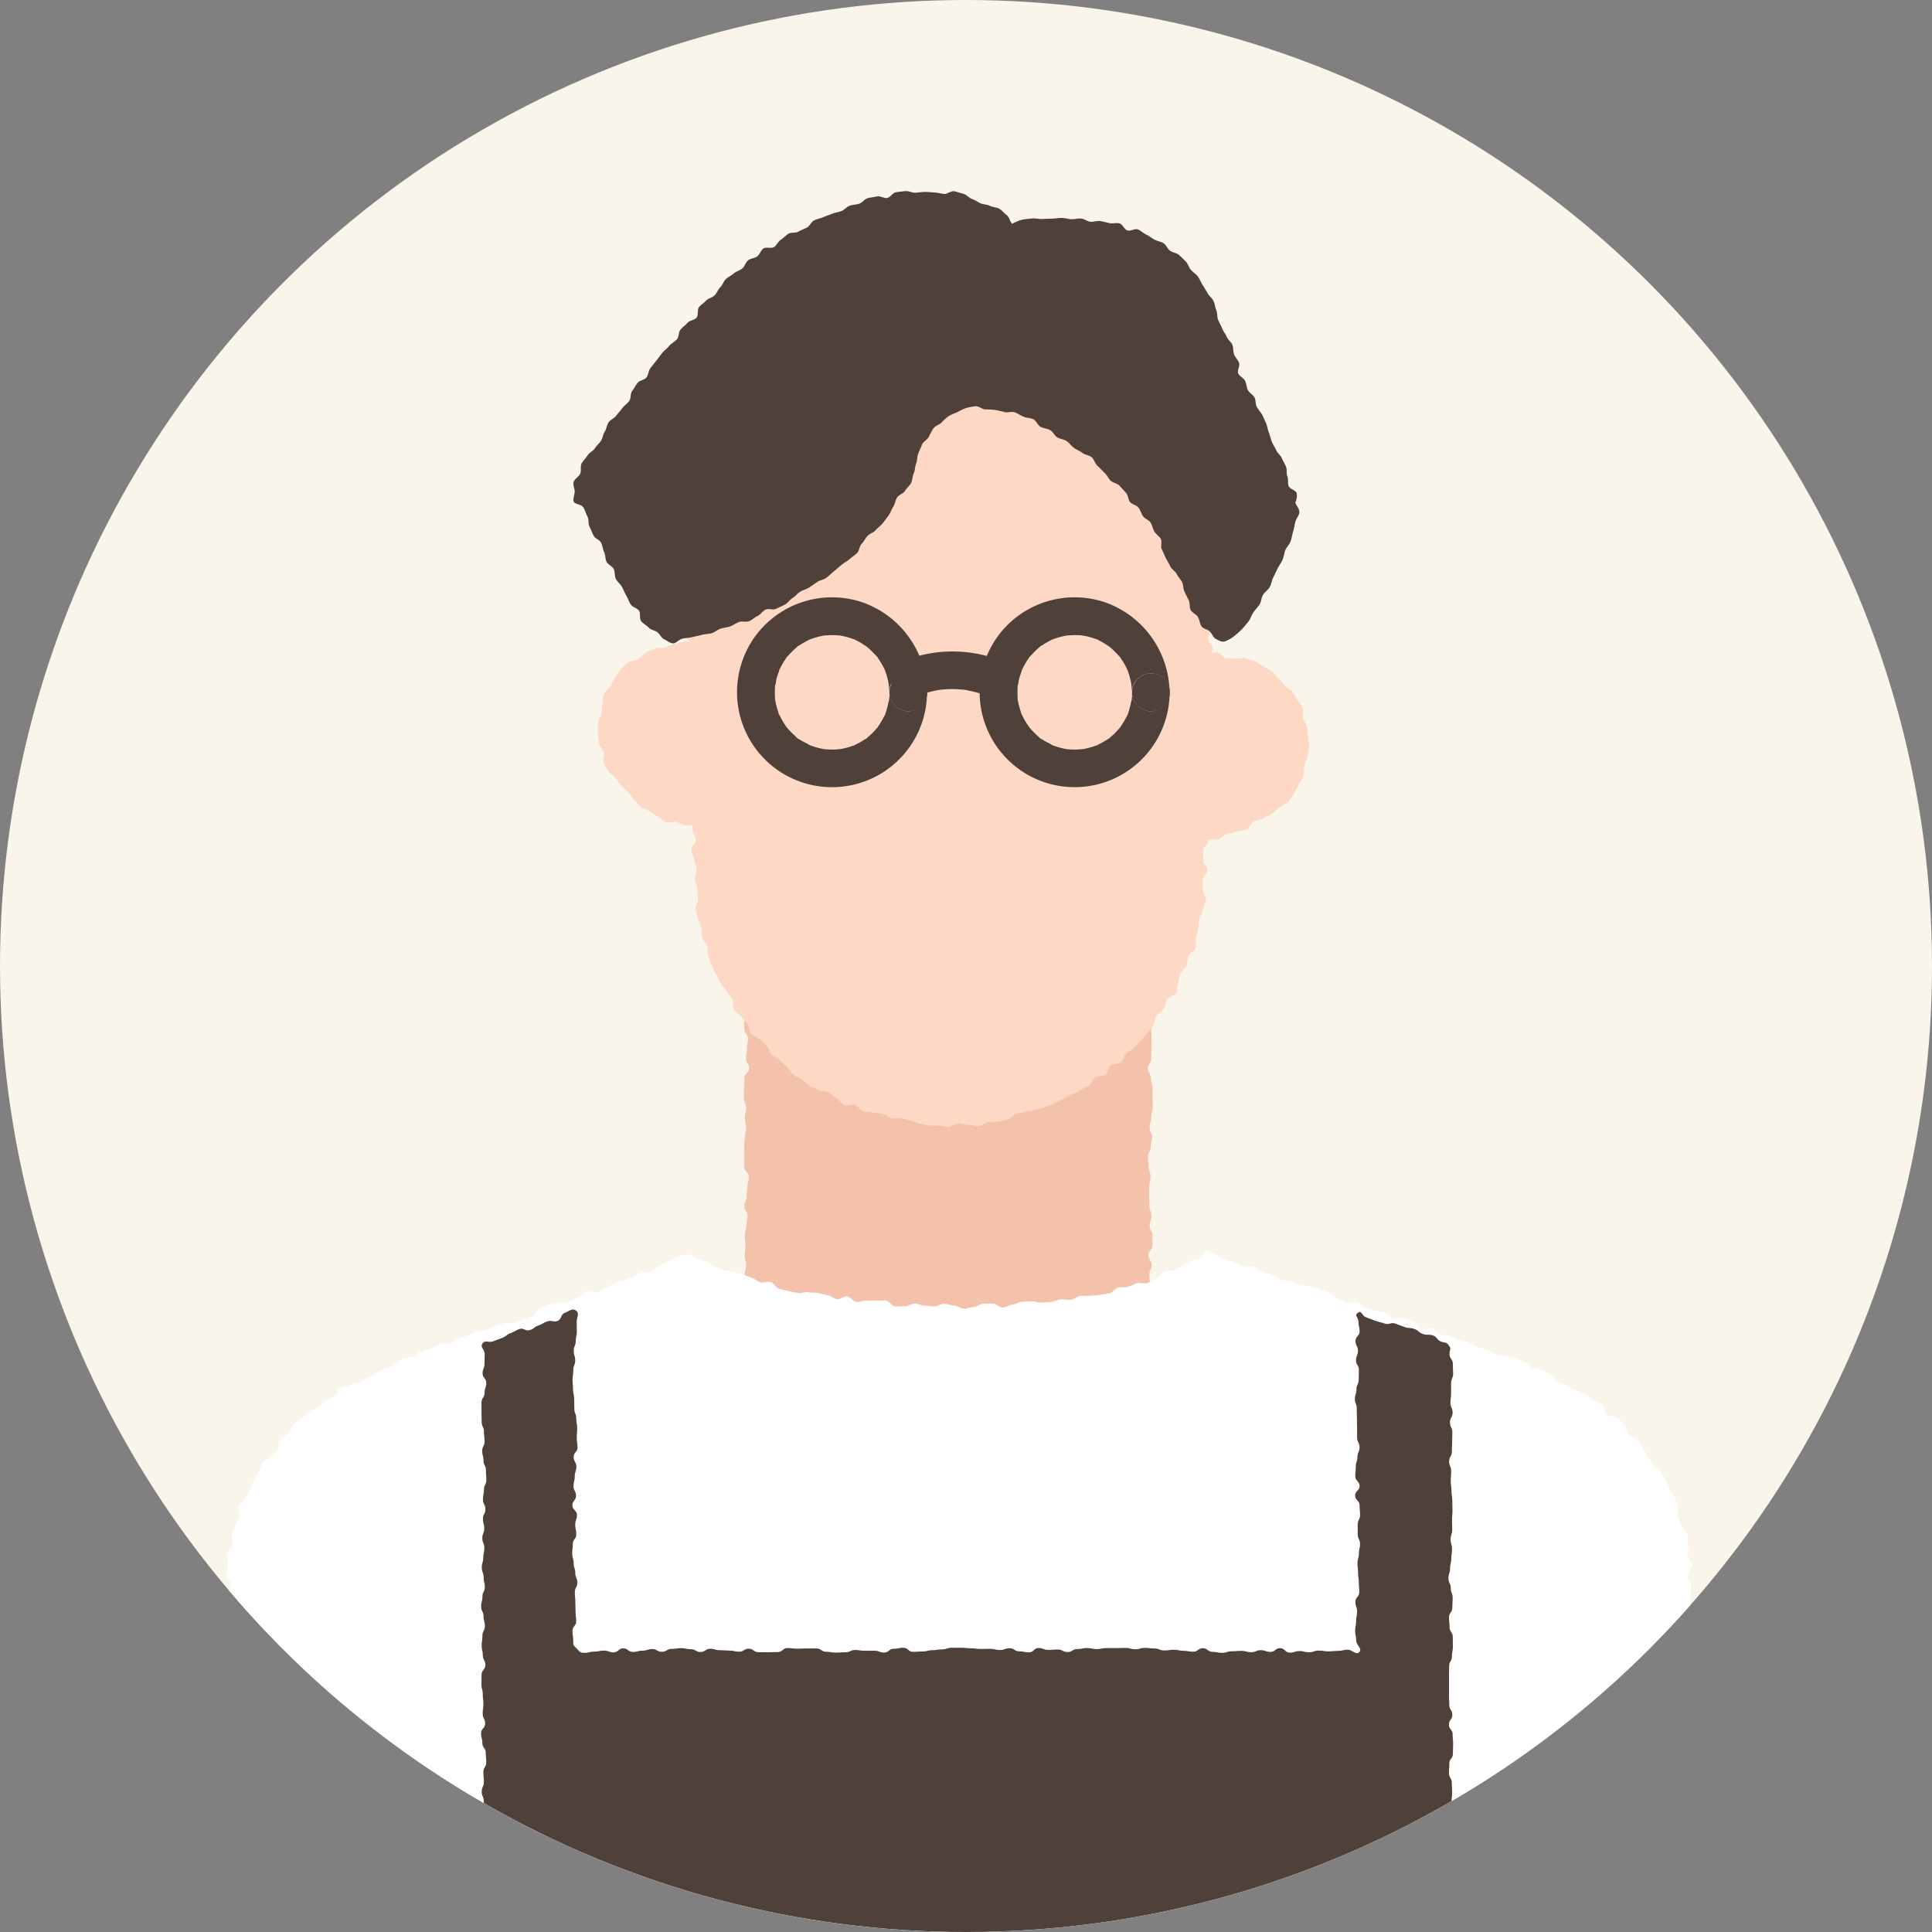 <svg xmlns="http://www.w3.org/2000/svg" xmlns:xlink="http://www.w3.org/1999/xlink" width="120" height="120" viewBox="0 0 120 120">
  <rect x="0" y="0" width="120" height="120" fill="#808080" stroke="none"/>
  <defs>
    <clipPath id="clip-path">
      <circle id="楕円形_20" data-name="楕円形 20" cx="60" cy="60" r="60" transform="translate(0 0)" fill="none"/>
    </clipPath>
  </defs>
  <g id="_04" data-name="04" transform="translate(0 0)">
    <g id="グループ_3226" data-name="グループ 3226" transform="translate(0 0)" clip-path="url(#clip-path)">
      <path id="パス_117" data-name="パス 117" d="M60,0a60,60,0,1,0,60,60A60,60,0,0,0,60,0" transform="translate(0 0)" fill="#f9f5eb"/>
      <path id="パス_118" data-name="パス 118" d="M221.861,274.112c0-.306-.019-.306-.019-.611s0-.305,0-.611-.108-.305-.108-.611-.18-.306-.18-.611.209-.306.209-.611.008-.306.008-.611.012-.306.012-.611-.028-.306-.028-.611.094-.316-.123-.532-.229-.239-.536-.239-.307.133-.614.133-.307.083-.613.083-.307.08-.613.08-.307-.158-.613-.158-.306.024-.612.024-.306.061-.611.061-.307-.225-.613-.225-.306.284-.613.284-.306-.174-.612-.174-.306-.05-.613-.05-.306,0-.612,0-.306.151-.612.151-.306-.015-.612-.015-.306-.173-.612-.173-.306-.022-.611-.022-.306.087-.611.087-.306.131-.612.131-.306.022-.612.022-.306-.135-.611-.135-.305-.024-.611-.024-.306.187-.612.187-.306.019-.612.019-.306-.122-.612-.122-.306-.034-.612-.034-.306-.122-.612-.122-.306.115-.612.115-.306.054-.611.054-.306-.136-.612-.136-.306.184-.612.184-.306-.107-.612-.107-.306.128-.611.128-.306-.05-.611-.05-.306-.055-.612-.055-.306-.119-.612-.119-.306.09-.611.09-.306-.1-.611-.1-.306.167-.611.167-.306.1-.611.1-.306-.052-.612-.052-.414-.305-.63-.089-.111.324-.111.631.23.307.23.613-.069.306-.069.613-.068.306-.068.612.2.306.2.612-.29.306-.29.611-.02.305-.02.611-.013.306-.013.612.141.306.141.612-.085.306-.085.611.081.306.081.612-.076.306-.076.611-.052.306-.052.612.016.306.016.611-.013.306-.013.612.288.305.288.611-.084.305-.084.611-.044.306-.044.611-.142.306-.142.611.2.305.2.61-.077.305-.077.61-.094.306-.094.611.04.306.04.612-.05.305-.05.611.1.306.1.611-.1.306-.1.612.177.305.177.611-.208.306-.208.611.207.306.207.611.019.306.019.611-.119.306-.119.611.06.289.136.585c.181.1.254.23.435.322s.317.283.5.372.435.036.619.122.384.139.57.221.384.138.571.215.285.385.474.459.423.042.613.112.44-.021.632.046.343.257.536.32.375.171.569.229.452-.1.647-.045.363.214.56.263.355.275.553.32.421-.011.62.029.383.178.583.213.426-.071.627-.041.419-.067.621-.042.374.324.576.344.414-.027.617-.012.418-.169.621-.159.4.224.6.228.41.009.613.008.405-.147.609-.154.4-.076.606-.088.407.014.61,0,.4-.09.6-.113.437.215.639.187.4-.1.6-.135.4-.082.6-.12.37-.221.57-.264.429.048.627,0,.358-.239.556-.293.417-.02.613-.079.362-.2.556-.267.409-.057.6-.125.391-.115.583-.188.4-.1.589-.177.367-.182.554-.263.362-.19.548-.275.393-.123.577-.213.265-.38.447-.473.423-.065.6-.162.284-.212.462-.312c.075-.3-.056-.294-.056-.595s.227-.307.227-.614-.206-.306-.206-.613.119-.306.119-.612-.032-.306-.032-.612-.033-.306-.033-.611.148-.305.148-.611-.206-.306-.206-.612.249-.306.249-.612.007-.306.007-.611-.18-.306-.18-.612.113-.306.113-.611-.124-.306-.124-.612-.024-.305-.024-.611.012-.306.012-.612.08-.305.08-.611-.118-.305-.118-.611-.044-.306-.044-.611.172-.306.172-.611.088-.305.088-.61-.157-.305-.157-.61.107-.306.107-.611.078-.306.078-.611" transform="translate(-150.257 -205.314)" fill="#f4c1ab"/>
      <path id="パス_119" data-name="パス 119" d="M150.406,359.949c0-.305.045-.305.045-.61s.088-.305.088-.61.091-.3.091-.61-.236-.3-.236-.61.172-.3.172-.61.083-.3.083-.61-.254-.305-.254-.61-.015-.305-.015-.61.11-.3.11-.61.122-.3.122-.61-.058-.3-.058-.609-.08-.3-.08-.61.027-.3.027-.61.068-.3.068-.609.025-.3.025-.609a.974.974,0,0,1-.194-.606c0-.171.239-.383.223-.616-.012-.185-.207-.372-.234-.591-.023-.19.05-.406.013-.619-.033-.191.016-.413-.031-.62-.043-.191-.3-.337-.358-.54s-.166-.362-.232-.562.051-.441-.023-.637-.087-.4-.17-.593-.277-.318-.369-.5-.087-.411-.188-.593-.216-.345-.324-.522-.335-.264-.451-.436-.254-.31-.377-.476-.139-.4-.269-.562-.208-.356-.345-.511-.431-.152-.574-.3-.107-.462-.256-.606-.26-.322-.414-.46-.5-.035-.663-.167-.125-.492-.289-.618-.372-.185-.54-.306-.32-.254-.492-.369-.4-.123-.58-.233-.371-.166-.55-.27-.366-.17-.548-.269-.265-.364-.449-.458-.365-.181-.551-.27-.426-.044-.615-.128-.318-.285-.508-.365-.38-.145-.572-.221-.4-.1-.59-.171-.413-.044-.609-.111-.358-.212-.552-.279-.4-.1-.592-.164-.363-.2-.557-.266-.4-.092-.594-.159-.381-.151-.574-.218-.409-.07-.6-.137-.321-.324-.514-.392-.483.142-.676.074-.286-.424-.479-.491-.392-.119-.584-.186-.468.1-.661.031-.324-.312-.516-.38-.415-.051-.607-.119-.394-.115-.586-.183-.329-.3-.52-.369-.475.112-.666.045-.372-.18-.563-.248-.324-.316-.515-.383l-.578-.2c-.195-.069-.4-.109-.588-.177s-.432-.013-.622-.08-.381-.16-.569-.227-.427-.03-.615-.1-.363-.211-.551-.277-.393-.132-.579-.2-.353-.247-.539-.313c-.2-.072-.459.042-.642-.024-.2-.073-.382-.181-.563-.245-.209-.075-.412-.116-.587-.178-.222-.079-.382-.241-.543-.3a2.479,2.479,0,0,1-.638-.345c-.156.119-.192.415-.366.528s-.421.077-.6.179-.349.187-.534.279-.345.2-.534.283-.409.048-.6.124-.3.328-.5.4-.35.223-.545.287-.437-.051-.634.007-.368.175-.566.228-.416-.005-.615.044-.341.312-.54.356-.4.056-.6.1-.407.02-.608.057-.413-.024-.614.009-.375.207-.577.238-.415-.055-.617-.028-.39.132-.592.157-.4.024-.606.045-.414-.095-.617-.076-.4.009-.605.025-.392.167-.595.181-.4.166-.6.177-.416-.252-.619-.243-.4,0-.605.008-.4.2-.6.207-.4.1-.607.1-.4-.2-.607-.2-.4-.1-.6-.107-.407.17-.61.165-.4-.04-.606-.048-.4-.11-.6-.12-.414.17-.616.158-.409.028-.611.013-.378-.348-.579-.365-.406.02-.608,0-.409.03-.609.008-.419.1-.619.072-.367-.315-.567-.342-.437.2-.636.175-.377-.214-.576-.246-.393-.1-.591-.135-.408-.015-.606-.052-.431.092-.629.052-.4-.076-.6-.119-.394-.1-.59-.148-.326-.369-.522-.418-.437.074-.631.022-.355-.23-.549-.286-.374-.156-.566-.215-.4-.085-.586-.148-.411-.047-.6-.114-.381-.137-.569-.208-.335-.251-.521-.327-.388-.117-.571-.2-.367-.166-.549-.251a2.526,2.526,0,0,0-.659.16c-.158.061-.327.185-.545.268-.171.066-.343.18-.548.258-.177.067-.3.313-.5.389-.179.068-.425-.008-.622.066-.181.069-.345.207-.54.281l-.567.213c-.184.069-.39.094-.584.167s-.334.245-.527.318-.363.171-.556.242-.475-.126-.667-.055-.314.306-.506.377-.357.194-.548.265-.434-.016-.625.055-.4.072-.593.142-.384.122-.575.192-.27.433-.461.5-.38.132-.571.2-.376.144-.567.213-.443-.041-.633.028-.385.119-.576.188-.368.168-.558.236-.415.038-.606.106-.369.168-.56.235-.379.138-.57.205-.336.261-.526.328-.443-.045-.633.021-.352.215-.541.28-.388.115-.578.18-.355.228-.545.3-.422.047-.61.121-.313.318-.5.4-.383.143-.567.226-.374.164-.555.251-.338.234-.517.326-.373.164-.55.26-.422.084-.6.185-.424.1-.594.2-.236.393-.4.5-.387.161-.549.278-.306.276-.465.4-.4.161-.552.289-.308.277-.457.41-.342.242-.486.381-.207.377-.346.522-.334.254-.466.4-.082.466-.208.622-.279.3-.4.456-.413.21-.525.376-.126.409-.23.58-.2.356-.3.531-.147.384-.235.563-.2.356-.283.539-.353.3-.424.489.109.477.047.666-.216.363-.268.553-.147.39-.19.582c-.047.207.065.435.032.626-.037.212-.3.379-.324.569-.027.219.051.435.038.62-.016.234-.079.439-.08.611,0,.389.236.3.245.6s-.1.311-.1.617-.04.306-.04.612-.1.306-.1.611.121.306.121.611-.191.305-.191.611.051.305.051.61-.048.3-.048.61.088.306.088.611.144.306.144.611-.024.305-.024.61-.115.306-.115.611-.055.305-.055.61.1.305.1.611-.088.3-.088.61.184.305.184.611.02.305.02.61-.073.3-.073.609-.129.305-.129.61-.046.305-.046.61.264.3.264.609-.219.3-.219.609.095.305.095.61.174.305.174.61-.072.3-.072.61-.222.305-.222.61.273.305.273.61-.135.305-.135.61-.157.305-.157.61.148.305.148.61-.026.305-.026.61.034.3.034.61,0,.3,0,.61.026.3.026.61-.018.3-.018.61-.067.305-.067.61.169.3.169.61-.259.3-.259.609H150.4c0-.306.11-.306.11-.612s-.088-.306-.088-.612.04-.306.04-.611.008-.306.008-.611.128-.305.128-.611-.054-.305-.054-.61.007-.3.007-.609-.036-.306-.036-.611.163-.305.163-.611-.05-.305-.05-.61-.145-.305-.145-.611.1-.305.1-.61.006-.305.006-.61.1-.305.1-.61-.281-.305-.281-.61.185-.3.185-.61.09-.3.09-.609-.1-.305-.1-.61.046-.305.046-.61-.03-.3-.03-.609.092-.3.092-.609-.284-.3-.284-.61" transform="translate(-45.549 -252.393)" fill="#fff"/>
      <path id="パス_120" data-name="パス 120" d="M212.988,98.577c-.037-.2-.16-.377-.209-.573s-.08-.392-.141-.585-.109-.387-.183-.575-.02-.433-.106-.617-.155-.382-.253-.56-.382-.244-.492-.415-.151-.383-.271-.547-.258-.31-.388-.467-.321-.251-.46-.4-.131-.438-.278-.579-.313-.263-.468-.4-.424-.12-.585-.246-.3-.264-.468-.382-.229-.383-.4-.494-.462-.019-.639-.123-.22-.435-.4-.532-.467.022-.651-.068-.374-.147-.561-.23-.309-.3-.5-.381-.381-.138-.573-.209-.345-.247-.539-.312-.452.081-.647.022-.365-.193-.562-.246-.379-.159-.577-.207-.423.036-.623-.007-.371-.215-.571-.252-.416.026-.618-.006-.37-.286-.572-.313-.433.19-.636.168-.4-.071-.6-.088-.4-.029-.607-.042-.4-.173-.6-.181-.411.163-.615.161-.406-.1-.61-.1-.4.135-.6.142-.4-.065-.6-.054-.4.075-.6.091-.421-.18-.621-.159-.4.106-.595.132-.369.261-.567.291-.425-.107-.622-.072-.384.139-.58.179-.4.058-.594.1-.361.212-.555.262-.415,0-.607.06-.385.117-.575.178-.445-.052-.633.014-.341.247-.528.319-.39.116-.574.194-.357.195-.538.279-.269.363-.447.454-.37.151-.545.249-.386.13-.557.234-.385.145-.551.256-.222.38-.384.5-.357.188-.512.313-.46.083-.609.216-.232.348-.374.488-.317.258-.452.406-.174.383-.3.539-.29.284-.406.447-.287.3-.393.465-.261.321-.357.5-.108.4-.193.584-.056.412-.129.6-.212.349-.272.541-.083.393-.131.589-.008.4-.044.6-.284.363-.308.565.155.416.143.619.047.392.047.6c.007.307,0,.306.012.612s-.223.314-.214.62.108.3.118.609,0,.306.007.612-.023.307-.013.613,0,.306.007.611.109.3.119.607.039.305.049.611-.157.311-.147.617.113.3.122.608-.094.309-.084.615.265.3.274.6-.063.308-.053.613-.094.309-.085.614-.064.308-.055.613.24.3.25.6-.146.31-.136.615.005.305.015.611.16.3.169.606-.16.31-.151.615-.011.305,0,.61.032.3.042.61.007.306.016.611-.1.309-.088.614.094.3.1.608.2.3.206.605.008.305.017.611-.217.312-.207.617.048.3.058.609.064.3.073.609,0,.306.013.611.173.3.182.605-.28.314-.27.619.184.3.193.605.13.3.137.608c0,.2-.112.408-.1.61s.135.4.15.6.008.4.031.6-.175.433-.144.632.1.4.141.6.168.379.215.576.018.415.072.61.232.354.294.547.005.426.074.617.144.381.22.569.179.366.262.551.187.361.277.542.276.312.373.489.257.314.361.488-.021.49.09.659.345.258.461.423.258.312.381.472.094.445.223.6.394.2.529.349.314.258.455.4.154.419.3.56.364.206.515.341.284.292.44.421.238.357.4.48.364.2.53.314.309.274.479.385.385.155.559.259.442.041.62.138.307.281.489.371.292.335.477.418.482-.1.67-.019.31.319.5.388.418.028.612.089.408.033.6.087.356.227.554.274.422-.053.621-.015.382.131.583.163.383.178.585.2.4.079.6.1.407,0,.61.006.405.1.609.1v-.071c.2,0,.4-.165.6-.172s.412.123.613.107.419.085.619.062.384-.21.583-.241.413,0,.611-.038.4-.088.594-.135.341-.293.536-.347.4-.073.588-.135.413-.036.6-.1.4-.1.583-.177.378-.149.562-.233.358-.193.539-.283.365-.177.543-.274.377-.16.55-.264.363-.189.532-.3.236-.374.4-.491.468-.048.629-.171.161-.448.318-.577.484-.06.635-.194.186-.4.332-.539.344-.23.485-.376.288-.288.423-.439.279-.3.408-.454.244-.327.368-.488.082-.441.2-.606.343-.254.454-.424.107-.408.211-.582.449-.21.546-.388.032-.443.123-.624.055-.418.138-.6.317-.3.393-.489.052-.412.121-.6.367-.3.429-.5-.016-.43.038-.626.093-.394.139-.592.03-.406.068-.606.2-.377.226-.577.163-.391.186-.593-.209-.428-.194-.631-.018-.4-.01-.605.29-.4.29-.6c.005-.3-.268-.306-.26-.606s-.017-.3-.009-.6.3-.292.31-.592-.234-.305-.227-.6-.057-.3-.05-.6.255-.293.263-.592-.175-.3-.168-.6.16-.3.167-.595.011-.3.019-.6-.119-.3-.111-.6.032-.3.039-.6.084-.3.091-.6-.037-.3-.03-.6.009-.3.016-.6.134-.3.141-.595-.205-.3-.2-.6.178-.294.186-.593.076-.3.083-.6-.2-.3-.193-.6.224-.293.232-.591.009-.3.016-.6-.086-.3-.079-.6.073-.3.08-.6-.274-.306-.267-.6.188-.294.2-.593.125-.3.133-.595-.1-.3-.089-.6-.183-.3-.176-.6.178-.294.185-.593.021-.3.029-.6.089-.3.1-.6-.108-.3-.1-.6-.1-.3-.089-.6.09-.3.1-.6.082-.3.089-.6-.15-.3-.144-.6c0-.206-.012-.4-.024-.6s.237-.433.214-.633-.27-.376-.306-.574" transform="translate(-137.83 -67.866)" fill="#fcd8c5"/>
      <path id="パス_121" data-name="パス 121" d="M164.478,177.92c0-.305,0-.305,0-.611s-.139-.3-.139-.61.163-.306.163-.611-.064-.305-.064-.611.2-.305.2-.61-.3-.305-.3-.611.138-.305.138-.61.011-.305.011-.611-.08-.3-.08-.61.1-.305.1-.61-.1-.305-.1-.61,0-.3,0-.609.086-.305.086-.61a1.2,1.2,0,0,0-.09-.581c-.2,0-.322,0-.53.014s-.415-.02-.62.008-.406.076-.609.118-.381.168-.579.226-.436,0-.628.072-.39.153-.575.245-.3.308-.476.417-.456.076-.617.2a5.431,5.431,0,0,0-.478.418,5.375,5.375,0,0,0-.35.531,5.079,5.079,0,0,0-.314.539c-.1.175-.32.308-.4.5s-.011.438-.07.642-.042.4-.079.614-.194.385-.212.6,0,.411,0,.624a4.368,4.368,0,0,0,.085.6c.028.2.237.348.291.54s-.1.45-.019.635a5.474,5.474,0,0,0,.312.52c.1.173.315.266.432.429s.22.321.351.473.293.257.437.4.217.344.372.472.246.338.41.453.377.158.548.26.324.245.5.333.33.262.515.336.452-.069.642-.011.365.174.559.215a5.943,5.943,0,0,0,.6,0,6.1,6.1,0,0,0,.593.153c.094-.291-.079-.293-.112-.6s.234-.318.234-.624-.156-.306-.156-.611.192-.305.192-.611-.174-.305-.174-.611" transform="translate(-120.73 -129.564)" fill="#fcd8c5"/>
      <path id="パス_122" data-name="パス 122" d="M320.662,176.709c-.033-.2-.192-.367-.242-.554s.048-.438-.023-.619a4.8,4.8,0,0,0-.339-.5,4.577,4.577,0,0,0-.3-.51c-.118-.162-.333-.229-.47-.373a4.531,4.531,0,0,0-.394-.433c-.154-.125-.232-.353-.4-.462a5.934,5.934,0,0,0-.524-.3c-.175-.088-.335-.24-.523-.314s-.386-.121-.58-.18-.422.036-.619-.009-.4.02-.6-.015-.35-.342-.55-.366-.413.137-.614.122-.389-.166-.591-.174-.544.035-.745.035c-.1.29.281.352.281.657s-.145.305-.145.61-.114.3-.114.609-.013.3-.013.61.144.305.144.61-.135.305-.135.61.039.305.039.611.157.305.157.61.043.305.043.611-.245.305-.245.61.007.305.007.611.006.306.006.611.11.3.11.61-.06.305-.06.611.225.306.225.611-.185.306-.185.611-.019.306-.019.611-.008.3-.02.61a1.156,1.156,0,0,0,.131.593c.207,0,.352.085.555.072s.419-.006.621-.032.424-.008.624-.048.366-.265.562-.317.4-.084.6-.151.424-.056.611-.136.264-.4.444-.493.416-.087.587-.195.38-.174.542-.3.324-.259.474-.395.406-.19.542-.34a6.082,6.082,0,0,0,.353-.524,5.575,5.575,0,0,0,.279-.561,5.216,5.216,0,0,0,.308-.54c.079-.19-.023-.439.031-.637a3.335,3.335,0,0,0,.311-1.187c0-.206-.065-.4-.079-.6s-.017-.406-.048-.6" transform="translate(-239.483 -131.562)" fill="#fcd8c5"/>
      <path id="パス_123" data-name="パス 123" d="M186.92,384.074c0-.3-.023-.3-.023-.6s-.143-.3-.143-.6-.1-.3-.1-.606-.009-.3-.009-.605.01-.3.01-.605.183-.3.183-.6-.11-.3-.11-.6.018-.3.018-.6.124-.3.124-.6-.087-.3-.087-.6-.1-.3-.1-.6.233-.3.233-.605-.077-.3-.077-.606.042-.3.042-.605-.022-.3-.022-.605-.177-.3-.177-.6.021-.3.021-.6.223-.3.223-.605.013-.3.013-.605-.028-.3-.028-.606-.232-.3-.232-.606.213-.3.213-.605-.189-.3-.189-.605-.02-.3-.02-.605,0-.3,0-.605,0-.3,0-.606.013-.3.013-.606.171-.3.171-.605.057-.3.057-.605-.006-.3-.006-.605-.2-.3-.2-.606-.032-.3-.032-.606.205-.3.205-.606.02-.3.02-.606-.116-.3-.116-.606-.146-.3-.146-.606.1-.3.1-.606.076-.3.076-.606.048-.3.048-.606-.089-.3-.089-.6.1-.3.1-.6-.011-.3-.011-.606.028-.3.028-.606-.013-.3-.013-.605-.05-.3-.05-.606-.045-.3-.045-.606.027-.3.027-.606-.127-.3-.127-.606.168-.3.168-.606.019-.3.019-.607.012-.3.012-.606-.148-.3-.148-.607.165-.3.165-.607-.134-.3-.134-.605.04-.3.04-.606,0-.3,0-.607.125-.3.125-.607-.018-.3-.018-.607-.207-.3-.207-.608.141-.275-.036-.522-.184-.144-.474-.244-.226-.286-.516-.386-.329.011-.619-.089-.25-.215-.539-.315-.317-.02-.607-.12-.286-.112-.576-.213-.358.1-.649,0-.3-.073-.59-.173-.285-.118-.575-.219-.254-.456-.507-.281.033.256.033.557.072.3.072.6-.256.3-.256.6.154.3.154.6-.122.3-.122.6.181.3.181.6-.013.3-.013.6-.141.3-.141.6-.095.3-.095.6.115.3.115.6.01.3.01.6.012.3.012.6v.6c0,.3.153.3.153.6s-.135.3-.135.6-.1.3-.1.6-.033.3-.033.6.27.3.27.6-.278.3-.278.6.277.3.277.6.03.3.03.6-.146.3-.146.6,0,.3,0,.6.144.3.144.6-.073.3-.073.6-.085.3-.085.6.036.3.036.6.049.3.049.6.025.3.025.6-.241.3-.241.6.106.3.106.6-.061.3-.061.6-.062.3-.062.6.069.3.069.6.4.5.191.719-.416-.146-.717-.146-.3.072-.6.072-.3.028-.6.028-.3-.047-.6-.047-.3.105-.6.105-.3-.076-.6-.076-.3.1-.6.1-.3-.281-.6-.281-.3.234-.6.234-.3-.106-.6-.106-.3.124-.6.124-.3-.082-.6-.082-.3.024-.6.024-.3.1-.6.1-.3-.063-.6-.063-.3-.226-.6-.226-.3.218-.6.218-.3-.058-.6-.058-.3-.064-.6-.064-.3.044-.6.044-.3-.123-.6-.123-.3-.037-.6-.037-.3.083-.6.083-.3-.082-.6-.082-.3.01-.6.01-.3,0-.6,0-.3.063-.6.063-.3-.065-.6-.065-.3.064-.6.064-.3.186-.6.186-.3-.158-.6-.158-.3.023-.6.023-.3-.116-.6-.116-.3.27-.6.27-.3-.064-.6-.064-.3-.193-.6-.193-.3.11-.6.11-.3-.073-.6-.073-.3.009-.6.009-.3-.043-.6-.043-.3-.032-.6-.032h-.6c-.3,0-.3.1-.6.1s-.3.051-.6.051-.3.077-.6.077-.3.025-.6.025-.3-.254-.6-.254-.3.063-.6.063-.3.236-.6.236-.3-.116-.6-.116-.3.005-.6.005-.3-.048-.6-.048-.3.142-.6.142-.3.02-.6.02-.3-.052-.6-.052-.3-.207-.6-.207-.3,0-.6,0-.3.016-.6.016-.3-.041-.6-.041-.3.25-.6.25-.3.011-.6.011-.3,0-.6,0-.3-.221-.6-.221-.3.188-.6.188-.3-.07-.6-.07-.3-.025-.6-.025-.3-.087-.6-.087-.3.2-.6.2-.3-.173-.6-.173-.3-.066-.6-.066-.3.046-.6.046-.3.181-.6.181-.3-.17-.6-.17-.3.1-.6.1-.3.077-.6.077-.3-.223-.6-.223-.3.251-.6.251-.3-.11-.6-.11-.3.064-.6.064-.3.075-.6.075-.279-.056-.493-.27-.214-.189-.214-.49-.048-.3-.048-.6.232-.3.232-.6-.038-.3-.038-.6-.015-.3-.015-.6-.031-.3-.031-.6.155-.3.155-.6-.127-.3-.127-.6-.1-.3-.1-.6-.09-.3-.09-.6.036-.3.036-.6.216-.3.216-.6-.066-.3-.066-.6.108-.3.108-.6-.284-.3-.284-.6.224-.3.224-.6-.154-.3-.154-.6.076-.3.076-.6.1-.3.1-.6-.167-.3-.167-.6.239-.3.239-.6-.047-.3-.047-.6.027-.3.027-.6-.059-.3-.059-.6-.118-.3-.118-.6-.011-.3-.011-.6-.069-.3-.069-.6-.03-.3-.03-.6.046-.3.046-.6.117-.3.117-.6-.091-.3-.091-.6.124-.3.124-.6.069-.3.069-.6-.009-.3-.009-.6.2-.526-.046-.7-.407.043-.69.142-.175.405-.458.505-.345-.074-.627.026-.265.15-.547.25-.251.19-.534.29-.376-.163-.659-.063-.264.154-.547.254-.247.2-.53.3-.28.112-.563.212-.476-.119-.649.127.137.355.137.657-.013.3-.013.6-.119.3-.119.6.229.3.229.6-.106.3-.106.606-.19.3-.19.605,0,.3,0,.605.011.3.011.6.14.3.14.6.04.3.04.6-.148.3-.148.6.081.3.081.6.15.3.15.6.025.3.025.605-.145.3-.145.606-.065.3-.065.605.152.3.152.605-.152.3-.152.6.081.3.081.6-.119.3-.119.605.126.3.126.605-.069.3-.069.606-.091.3-.091.606.115.3.115.605.072.3.072.605-.147.3-.147.605-.081.3-.081.605.149.3.149.606.085.3.085.606-.153.3-.153.605-.048.3-.048.605.072.3.072.606.158.3.158.606-.235.3-.235.606-.007.3-.007.606.081.3.081.606.039.3.039.606-.043.3-.043.606.151.3.151.606-.252.3-.252.606.078.3.078.606.212.3.212.6.032.3.032.6-.179.3-.179.606.031.3.031.606-.134.3-.134.605.129.3.129.606.011.3.011.606.115.3.115.606-.123.3-.123.606-.139.3-.139.606.221.3.221.607-.074.3-.074.606-.007.3-.007.607-.127.3-.127.607.012.3.012.605.2.3.2.606-.2.3-.2.607.234.3.234.607-.226.3-.226.607.027.3.027.608.128.3.128.608h60.312c0-.3-.3-.3-.3-.6s.271-.3.271-.6" transform="translate(-96.684 -264.3)" fill="#4f403a"/>
      <path id="パス_124" data-name="パス 124" d="M244.884,182.461a1.109,1.109,0,0,0-.005-.115c0,.039.005.076.005.115" transform="translate(-187.287 -139.461)" fill="#4f403a"/>
      <path id="パス_125" data-name="パス 125" d="M205.778,188.724a.256.256,0,0,1-.059-.117c-.016-.011.026.1.059.117" transform="translate(-157.334 -144.248)" fill="#4f403a"/>
      <path id="パス_126" data-name="パス 126" d="M233.624,176.634l.009.019c-.041-.1-.045-.109-.009-.019" transform="translate(-178.66 -135.045)" fill="#4f403a"/>
      <path id="パス_127" data-name="パス 127" d="M213.615,196.7l-.009,0-.058-.022c-.148-.05.2.108.067.027" transform="translate(-163.296 -150.409)" fill="#4f403a"/>
      <path id="パス_128" data-name="パス 128" d="M231.888,173.712h0" transform="translate(-177.352 -132.857)" fill="#4f403a"/>
      <path id="パス_129" data-name="パス 129" d="M204.72,184.791a.466.466,0,0,1-.012-.117c-.011-.024,0,.074.012.117" transform="translate(-156.559 -141.239)" fill="#4f403a"/>
      <path id="パス_130" data-name="パス 130" d="M207.717,192.029l-.028-.042c-.061-.067-.013-.007.028.042" transform="translate(-158.822 -146.812)" fill="#4f403a"/>
      <path id="パス_131" data-name="パス 131" d="M229.092,194.557c-.006.024-.047.056-.1.088a.189.189,0,0,0,.1-.088" transform="translate(-175.14 -148.8)" fill="#4f403a"/>
      <path id="パス_132" data-name="パス 132" d="M231.509,192.128c.049-.016.13-.147.063-.082a.307.307,0,0,1-.063.082" transform="translate(-177.061 -146.866)" fill="#4f403a"/>
      <path id="パス_133" data-name="パス 133" d="M217.467,197.837l-.023,0h-.011c-.27-.019.206.04.034,0" transform="translate(-166.231 -151.301)" fill="#4f403a"/>
      <path id="パス_134" data-name="パス 134" d="M234.779,184.643l0,.02c0,.018,0,.036-.005.054-.013.163.042-.234.009-.074" transform="translate(-179.554 -141.188)" fill="#4f403a"/>
      <path id="パス_135" data-name="パス 135" d="M221.7,197.805h-.039l-.036.007c-.206.04.045-.009.075-.007" transform="translate(-169.442 -151.284)" fill="#4f403a"/>
      <path id="パス_136" data-name="パス 136" d="M225.662,196.643c-.01.02-.064.037-.112.05-.049.032.1-.021.112-.05" transform="translate(-172.497 -150.395)" fill="#4f403a"/>
      <path id="パス_137" data-name="パス 137" d="M205.356,164.8a1.19,1.19,0,0,1-1.176-1.176c0,.123,0,.245-.014.368,0,.036-.006.071-.01.107l0-.02c.032-.16-.023.238-.009.074,0-.018,0-.036,0-.054a5.985,5.985,0,0,1-.163.671c-.016.051-.076.308-.12.33,0,0,.127-.269.025-.068-.023.046-.044.093-.068.139a4.712,4.712,0,0,1-.357.592l-.027.042c.067-.066-.015.066-.063.082a.308.308,0,0,0,.063-.082l-.023.023c-.068.076-.133.154-.2.228s-.161.163-.246.24c-.038.034-.077.067-.115.1-.056.05-.07.069-.067.072.049-.032.09-.064.1-.088a.188.188,0,0,1-.1.088c-.072.047-.16.093-.187.11q-.129.084-.263.159c-.1.057-.206.106-.309.159a.466.466,0,0,0-.044.025c.048-.013.1-.03.112-.05-.015.029-.161.082-.112.05-.03.008-.058.015-.07.02a4.716,4.716,0,0,1-.643.182l-.121.023h.039c-.029,0-.281.047-.075.008l.036-.007c-.12,0-.246.026-.365.03a6.093,6.093,0,0,1-.642-.021l.023,0c.172.035-.3-.024-.034,0h.011l-.134-.024q-.175-.034-.346-.082c-.113-.032-.225-.068-.336-.107l-.087-.033.008,0c.132.081-.214-.077-.067-.027l.058.022c-.195-.118-.407-.2-.6-.329-.044-.029-.267-.14-.283-.2,0,0,.223.189.059.041-.038-.034-.078-.066-.116-.1a6.2,6.2,0,0,1-.478-.494l-.025-.028.028.042.038.045a.153.153,0,0,1-.038-.045c-.041-.049-.089-.109-.028-.042l-.024-.037q-.089-.125-.169-.256-.091-.147-.171-.3c-.024-.046-.046-.092-.069-.138a.351.351,0,0,0-.05-.084.256.256,0,0,0,.059.117c-.033-.016-.075-.129-.059-.117-.028-.082-.052-.182-.062-.212-.036-.112-.069-.226-.1-.34s-.044-.207-.064-.311a.315.315,0,0,0-.015-.059.466.466,0,0,0,.012.117.041.041,0,0,0,.009.016.037.037,0,0,1-.009-.016c-.016-.043-.023-.141-.012-.117,0-.048,0-.094,0-.108a4.755,4.755,0,0,1,0-.655c0-.037.006-.075.009-.112,0,.008,0,.017-.007.024a.739.739,0,0,0,.014-.1c.006-.082,0-.051,0,0,0,.01,0,.016,0,.029s0,.033,0,.049c.037-.112.043-.251.07-.365.05-.206.127-.4.191-.6-.005.011-.01.022-.015.032-.075.136.073-.217.027-.067l-.012.035c.018-.036.034-.072.051-.108q.086-.173.186-.337.079-.132.167-.258l.063-.087c-.147.16.118-.172.027-.037l-.027.037.009-.009a6.538,6.538,0,0,1,.478-.494c.038-.034.078-.066.116-.1s.049-.051.039-.048a.363.363,0,0,0-.079.062l0,0a.082.082,0,0,0-.014.023.087.087,0,0,1,.014-.023l0,0a.245.245,0,0,1,.079-.062c.056-.035.121-.067.153-.088a6.058,6.058,0,0,1,.6-.339l.029-.015-.043.015-.054.025a.156.156,0,0,1,.054-.025c.06-.028.132-.061.043-.015l.048-.016q.165-.061.334-.11c.1-.029.2-.055.306-.077.052-.011.1-.021.156-.031l.033-.006-.029,0c-.107.008.234-.04.029,0a5.908,5.908,0,0,1,.664-.024c.093,0,.185.011.277.019l-.026-.008a.424.424,0,0,0,.045.009l.028,0a.236.236,0,0,1,.075.018c.03,0,.06.008.087.013a5.262,5.262,0,0,1,.716.209.38.38,0,0,1,.078.044l-.038-.03c-.138-.11.057.03.106.054q.156.077.3.166.165.1.322.209l.02.013c-.027-.022-.021-.019.019.012a.336.336,0,0,1,.084.065l-.084-.065-.019-.012.015.012.088.074a5.716,5.716,0,0,1,.511.516l.025.029a.461.461,0,0,0,.049.058h0l-.089-.116c.028.01.064.071.089.116h0c.009.016.017.03.023.039q.11.158.206.324.087.15.164.306l.034.066c-.036-.09-.032-.081.009.019a.25.25,0,0,1,.023.055l-.023-.055-.009-.019,0,.008.028.073a4.722,4.722,0,0,1,.21.758c0,.007,0,.017,0,.025a.322.322,0,0,1,.016.095.265.265,0,0,0,.008.038c0-.007,0-.014-.007-.021.013.145.019.291.02.436a1.176,1.176,0,0,1,2.346-.115,5.994,5.994,0,0,0-3.946-5.456,5.913,5.913,0,0,0-6.464,1.764,5.9,5.9,0,1,0,10.416,3.807,1.2,1.2,0,0,1-1.176,1.176" transform="translate(-148.934 -120.622)" fill="#4f403a"/>
      <path id="パス_138" data-name="パス 138" d="M217.47,167.791l.029,0c.205-.038-.136.01-.029,0" transform="translate(-166.308 -128.316)" fill="#4f403a"/>
      <path id="パス_139" data-name="パス 139" d="M213.746,168.8l.043-.015c.089-.046.017-.013-.043.015" transform="translate(-163.476 -129.069)" fill="#4f403a"/>
      <path id="パス_140" data-name="パス 140" d="M225.928,169.034c.026.02.02.014,0,0" transform="translate(-172.793 -129.28)" fill="#4f403a"/>
      <path id="パス_141" data-name="パス 141" d="M204.745,180.636a.734.734,0,0,1-.014.1c0-.008,0-.016.007-.024l0-.049,0-.029" transform="translate(-156.581 -138.153)" fill="#4f403a"/>
      <path id="パス_142" data-name="パス 142" d="M221.787,167.835c-.036,0-.069-.012-.1-.02h-.019c.124.039.147.033.122.021" transform="translate(-169.533 -128.347)" fill="#4f403a"/>
      <path id="パス_143" data-name="パス 143" d="M228.912,170.739l.019.012c-.04-.031-.045-.034-.019-.012" transform="translate(-175.063 -130.572)" fill="#4f403a"/>
      <path id="パス_144" data-name="パス 144" d="M234.752,180.618s0-.008,0-.012v0c-.006-.031-.011-.063-.016-.095a.249.249,0,0,0,.017.111" transform="translate(-179.528 -138.054)" fill="#4f403a"/>
      <path id="パス_145" data-name="パス 145" d="M210.248,170.8a.392.392,0,0,1,.079-.062.244.244,0,0,0-.079.062" transform="translate(-160.801 -130.58)" fill="#4f403a"/>
      <path id="パス_146" data-name="パス 146" d="M207.707,173.279l.027-.037c.091-.135-.174.2-.027.037" transform="translate(-158.823 -132.473)" fill="#4f403a"/>
      <path id="パス_147" data-name="パス 147" d="M205.733,176.662c.006-.01.01-.021.015-.032l.012-.035c.046-.15-.1.2-.027.067" transform="translate(-157.331 -135.034)" fill="#4f403a"/>
      <path id="パス_148" data-name="パス 148" d="M236.078,177.833a1.176,1.176,0,1,0,1.176,1.176c0-.039,0-.077-.005-.115a1.189,1.189,0,0,0-1.171-1.061" transform="translate(-179.656 -136.008)" fill="#4f403a"/>
      <path id="パス_149" data-name="パス 149" d="M210.184,171.016a.087.087,0,0,0-.014.023.082.082,0,0,1,.014-.023" transform="translate(-160.741 -130.795)" fill="#4f403a"/>
      <path id="パス_150" data-name="パス 150" d="M295.575,192.128c.049-.016.13-.148.063-.082a.308.308,0,0,1-.063.082" transform="translate(-226.06 -146.865)" fill="#4f403a"/>
      <path id="パス_151" data-name="パス 151" d="M271.784,192.03l-.028-.042c-.061-.067-.013-.007.028.042" transform="translate(-207.821 -146.813)" fill="#4f403a"/>
      <path id="パス_152" data-name="パス 152" d="M269.843,188.724a.258.258,0,0,1-.059-.117c-.016-.011.026.1.059.117" transform="translate(-206.333 -144.248)" fill="#4f403a"/>
      <path id="パス_153" data-name="パス 153" d="M298.845,184.643l0,.02c0,.018,0,.036,0,.054-.013.163.042-.234.009-.074" transform="translate(-228.553 -141.188)" fill="#4f403a"/>
      <path id="パス_154" data-name="パス 154" d="M268.786,184.791a.465.465,0,0,1-.012-.117c-.011-.024,0,.074.012.117" transform="translate(-205.558 -141.239)" fill="#4f403a"/>
      <path id="パス_155" data-name="パス 155" d="M281.532,197.837l-.023,0H281.5c-.27-.019.206.04.034,0" transform="translate(-215.229 -151.301)" fill="#4f403a"/>
      <path id="パス_156" data-name="パス 156" d="M285.768,197.805h-.039l-.035.007c-.206.04.045-.009.075-.007" transform="translate(-218.441 -151.284)" fill="#4f403a"/>
      <path id="パス_157" data-name="パス 157" d="M277.681,196.7l-.009,0-.058-.022c-.148-.05.2.108.067.027" transform="translate(-212.294 -150.409)" fill="#4f403a"/>
      <path id="パス_158" data-name="パス 158" d="M289.728,196.643c-.01.02-.064.037-.112.05-.049.032.1-.021.112-.05" transform="translate(-221.495 -150.395)" fill="#4f403a"/>
      <path id="パス_159" data-name="パス 159" d="M293.158,194.557c-.006.024-.047.056-.1.088a.189.189,0,0,0,.1-.088" transform="translate(-224.138 -148.8)" fill="#4f403a"/>
      <path id="パス_160" data-name="パス 160" d="M268.811,180.632a.762.762,0,0,1-.014.1c0-.008,0-.016.007-.024s0-.033,0-.049,0-.02,0-.03" transform="translate(-205.58 -138.15)" fill="#4f403a"/>
      <path id="パス_161" data-name="パス 161" d="M295.954,173.712h0" transform="translate(-226.35 -132.857)" fill="#4f403a"/>
      <path id="パス_162" data-name="パス 162" d="M289.994,169.034c.026.02.02.014,0,0" transform="translate(-221.792 -129.28)" fill="#4f403a"/>
      <path id="パス_163" data-name="パス 163" d="M285.852,167.835c-.036,0-.069-.012-.1-.02h-.019c.124.039.147.033.122.021" transform="translate(-218.531 -128.347)" fill="#4f403a"/>
      <path id="パス_164" data-name="パス 164" d="M298.818,180.617s0-.008,0-.012v0c-.006-.031-.011-.064-.016-.1a.25.25,0,0,0,.017.111" transform="translate(-228.526 -138.053)" fill="#4f403a"/>
      <path id="パス_165" data-name="パス 165" d="M269.422,164.8a1.19,1.19,0,0,1-1.176-1.176c0,.123,0,.245-.014.368,0,.036-.006.071-.01.107,0-.007,0-.013,0-.02.032-.16-.022.238-.009.074,0-.018,0-.036,0-.054a6.035,6.035,0,0,1-.163.671c-.017.051-.076.308-.12.33,0,0,.127-.269.025-.068-.023.046-.044.093-.068.139a4.712,4.712,0,0,1-.357.592l-.028.042c.067-.066-.014.066-.063.082a.3.3,0,0,0,.063-.082l-.022.023c-.068.076-.133.154-.2.228s-.161.163-.246.24c-.038.034-.077.067-.115.1-.056.05-.07.069-.067.072.049-.032.09-.064.1-.088a.188.188,0,0,1-.1.088c-.072.047-.16.093-.186.11-.086.056-.174.109-.263.159s-.206.106-.309.159a.462.462,0,0,0-.044.025c.048-.013.1-.03.112-.05-.015.029-.161.082-.112.05-.03.008-.058.015-.07.02a4.716,4.716,0,0,1-.643.182l-.121.023h.039c-.03,0-.281.047-.075.008l.036-.007c-.12,0-.246.026-.365.03a6.1,6.1,0,0,1-.643-.021l.024,0c.172.035-.3-.024-.034,0h.011l-.133-.024q-.175-.034-.346-.082t-.336-.107l-.087-.033.008,0c.132.081-.214-.077-.067-.027l.058.022c-.194-.118-.406-.2-.6-.329-.044-.029-.267-.14-.282-.2,0,0,.223.189.058.041-.038-.034-.078-.066-.116-.1a6.2,6.2,0,0,1-.478-.494l-.025-.028.028.042.038.045a.151.151,0,0,1-.038-.045c-.041-.049-.089-.109-.028-.042l-.024-.037q-.089-.125-.169-.256-.091-.147-.17-.3c-.024-.046-.046-.092-.069-.138a.352.352,0,0,0-.05-.084.256.256,0,0,0,.059.117c-.033-.016-.075-.128-.059-.117-.028-.082-.052-.182-.062-.212-.036-.112-.069-.226-.1-.34s-.044-.207-.064-.311a.315.315,0,0,0-.015-.059.467.467,0,0,0,.012.117.041.041,0,0,0,.009.016.037.037,0,0,1-.009-.016c-.016-.043-.023-.141-.012-.117,0-.048,0-.094,0-.108a4.755,4.755,0,0,1,0-.655c0-.037.006-.075.009-.112,0,.008,0,.017-.007.024a.751.751,0,0,0,.014-.1c.006-.081,0-.051,0,0,0,.01,0,.016,0,.029s0,.033,0,.049c.037-.112.042-.251.07-.365.05-.206.127-.4.19-.6-.005.011-.01.022-.015.032-.075.136.073-.217.027-.067l-.012.035c.018-.036.034-.072.051-.108q.086-.173.186-.337.079-.132.167-.258l.063-.087c-.147.16.118-.172.027-.037l-.027.037.009-.009a6.541,6.541,0,0,1,.478-.494c.038-.034.078-.066.116-.1s.049-.051.039-.048a.38.38,0,0,0-.079.062l0,0a.076.076,0,0,0-.014.023.081.081,0,0,1,.014-.023l0,0a.244.244,0,0,1,.079-.062c.056-.035.121-.067.153-.088a6.088,6.088,0,0,1,.6-.339l.029-.015-.043.015-.054.025a.157.157,0,0,1,.054-.025c.06-.028.133-.061.043-.015l.048-.016q.165-.061.334-.11c.1-.029.2-.055.306-.077.052-.011.1-.021.156-.031l.033-.006-.029,0c-.107.008.234-.04.029,0a5.854,5.854,0,0,1,.665-.025c.092,0,.185.011.277.019l-.026-.008a.426.426,0,0,0,.045.009l.028,0a.24.24,0,0,1,.075.018c.03,0,.06.008.087.013a5.261,5.261,0,0,1,.716.209.374.374,0,0,1,.078.044l-.038-.03c-.138-.11.057.03.106.054q.155.077.3.166.165.1.322.209l.02.013c-.027-.022-.021-.019.019.012a.336.336,0,0,1,.084.065l-.084-.065-.019-.012.015.012.088.074a5.714,5.714,0,0,1,.511.516l.025.029a.458.458,0,0,0,.049.058h0l-.089-.116c.028.01.064.071.089.116h0c.009.016.017.03.023.039q.11.158.206.324.087.15.164.306s.016.03.033.066c-.036-.09-.032-.081.009.019a.251.251,0,0,1,.023.055l-.023-.055-.009-.019,0,.008.028.073a4.72,4.72,0,0,1,.21.758c0,.007,0,.016,0,.025a.323.323,0,0,1,.016.095.265.265,0,0,0,.008.038c0-.007,0-.014-.007-.021.013.145.019.291.02.436a1.176,1.176,0,0,1,2.346-.115,6,6,0,0,0-3.946-5.456,5.913,5.913,0,0,0-6.464,1.764,5.9,5.9,0,1,0,10.416,3.807,1.2,1.2,0,0,1-1.176,1.176" transform="translate(-197.933 -120.622)" fill="#4f403a"/>
      <path id="パス_166" data-name="パス 166" d="M297.689,176.634l.009.019c-.041-.1-.045-.109-.009-.019" transform="translate(-227.658 -135.045)" fill="#4f403a"/>
      <path id="パス_167" data-name="パス 167" d="M308.95,182.461a1.045,1.045,0,0,0-.005-.115c0,.039.005.076.005.115" transform="translate(-236.286 -139.461)" fill="#4f403a"/>
      <path id="パス_168" data-name="パス 168" d="M300.144,177.833a1.176,1.176,0,1,0,1.176,1.176c0-.039,0-.077-.005-.115a1.189,1.189,0,0,0-1.171-1.061" transform="translate(-228.655 -136.008)" fill="#4f403a"/>
      <path id="パス_169" data-name="パス 169" d="M269.8,176.662c.006-.01.01-.021.015-.032l.012-.035c.046-.15-.1.2-.027.067" transform="translate(-206.33 -135.034)" fill="#4f403a"/>
      <path id="パス_170" data-name="パス 170" d="M274.313,170.8a.372.372,0,0,1,.079-.062.242.242,0,0,0-.079.062" transform="translate(-209.799 -130.581)" fill="#4f403a"/>
      <path id="パス_171" data-name="パス 171" d="M274.251,171.015a.08.08,0,0,0-.014.023.079.079,0,0,1,.014-.023" transform="translate(-209.74 -130.795)" fill="#4f403a"/>
      <path id="パス_172" data-name="パス 172" d="M271.773,173.279l.027-.037c.091-.134-.174.2-.027.037" transform="translate(-207.822 -132.473)" fill="#4f403a"/>
      <path id="パス_173" data-name="パス 173" d="M281.536,167.791l.029,0c.205-.038-.136.01-.029,0" transform="translate(-215.306 -128.316)" fill="#4f403a"/>
      <path id="パス_174" data-name="パス 174" d="M277.811,168.8l.043-.015c.089-.046.017-.013-.043.015" transform="translate(-212.474 -129.069)" fill="#4f403a"/>
      <path id="パス_175" data-name="パス 175" d="M292.978,170.739l.019.012c-.04-.031-.046-.034-.019-.012" transform="translate(-224.061 -130.572)" fill="#4f403a"/>
      <path id="パス_176" data-name="パス 176" d="M247.984,182.156l.019,0c.034,0,.068-.012.1-.014l-.12.016" transform="translate(-189.662 -139.303)" fill="#4f403a"/>
      <path id="パス_177" data-name="パス 177" d="M242.058,172.609a8.262,8.262,0,0,0-5.951,0,1.284,1.284,0,0,0-.7.54,1.2,1.2,0,0,0-.119.906,1.188,1.188,0,0,0,1.446.821,7.477,7.477,0,0,1,1.243-.382c.091-.019.188-.04.283-.055l-.019,0,.12-.016a.965.965,0,0,0-.1.014l.174-.018q.314-.028.628-.027t.631.031c.045,0,.365.016.077.006a2.226,2.226,0,0,1,.341.06,8.556,8.556,0,0,1,1.323.385,1.181,1.181,0,0,0,1.446-.821,1.208,1.208,0,0,0-.821-1.447" transform="translate(-179.917 -131.59)" fill="#4f403a"/>
      <path id="パス_178" data-name="パス 178" d="M196.386,69.217c-.061-.158-.415-.232-.5-.435-.067-.169,0-.408-.079-.6-.071-.175-.008-.412-.084-.6s-.187-.344-.262-.527-.272-.312-.347-.492-.2-.347-.269-.524-.109-.387-.181-.561c-.08-.192-.1-.4-.168-.565-.086-.2-.176-.384-.241-.536-.1-.171-.242-.322-.338-.492s-.059-.42-.149-.593-.324-.282-.409-.458-.093-.4-.173-.575-.352-.283-.427-.464.121-.479.049-.661-.237-.333-.306-.517-.04-.409-.108-.593-.282-.32-.351-.5-.216-.343-.286-.526-.178-.355-.252-.537-.032-.416-.111-.6-.091-.4-.178-.574-.272-.307-.367-.48-.2-.34-.307-.507-.172-.361-.29-.521-.3-.262-.433-.413-.175-.373-.316-.516-.279-.283-.431-.415-.39-.14-.552-.261-.231-.354-.4-.463-.39-.13-.564-.224-.331-.231-.511-.313-.333-.251-.518-.322-.467.124-.655.064-.3-.389-.494-.439-.42.023-.613-.016-.39-.1-.584-.13-.412.067-.607.045-.386-.184-.58-.2-.407.048-.6.041-.4-.079-.6-.079-.405.038-.6.044c-.209.007-.41.01-.6.022-.214.013-.421-.052-.6-.036-.226.02-.426.047-.593.065a2.356,2.356,0,0,0-.677.27c-.152-.132-.178-.413-.337-.529s-.29-.3-.458-.4-.411-.095-.587-.185-.4-.08-.581-.157-.342-.207-.531-.269-.339-.27-.532-.319-.389-.128-.586-.163-.431.189-.63.167-.387-.081-.587-.091-.394-.035-.594-.034-.393.037-.593.049-.409-.117-.608-.1-.4.039-.6.07-.345.316-.542.355-.436-.142-.631-.095-.4.058-.591.112-.331.28-.522.341-.4.056-.588.124-.326.257-.512.33-.389.091-.573.17-.377.127-.559.211-.389.109-.568.2-.267.348-.443.442-.362.16-.536.258-.444.029-.615.132-.306.266-.473.373-.252.339-.417.45-.5-.024-.664.091-.224.373-.383.492-.412.121-.568.244-.209.378-.362.505-.375.177-.524.308-.348.215-.494.349-.2.369-.346.507-.209.356-.346.5-.393.179-.526.325-.318.256-.447.406-.024.507-.157.663-.431.162-.562.317-.305.27-.436.426-.091.448-.221.6-.343.24-.472.4-.3.276-.428.433-.245.322-.371.48-.25.319-.375.477-.121.421-.246.579-.431.179-.554.338-.215.347-.337.507-.062.461-.183.622-.306.278-.425.439-.265.31-.381.471-.358.246-.472.409-.126.41-.237.574-.125.407-.233.572-.282.3-.386.472-.353.268-.451.437-.276.325-.366.495c-.1.189-.01.464-.089.636-.092.2-.337.324-.4.5-.076.219.074.468.056.639-.026.249-.147.517-.032.646s.453.119.581.329c.094.155.143.369.249.564.09.167.027.429.124.619.088.173.157.364.251.552s.376.259.468.445.1.4.191.582.056.422.148.6.352.274.445.454.039.437.134.615.277.313.375.489.17.372.271.545.168.377.273.546.4.224.515.386.014.5.133.652.341.262.47.4c.146.16.4.173.543.293.171.141.246.358.414.433.2.088.4.276.6.255.155-.017.328-.256.57-.3.177-.035.382-.041.6-.094.183-.044.383-.08.591-.138.186-.052.4-.039.6-.1.186-.057.349-.214.549-.281s.4-.071.593-.142.353-.195.547-.27.443.023.634-.056.337-.239.525-.323.3-.3.489-.391.47.043.654-.049.371-.169.552-.266.3-.3.474-.405.3-.288.474-.394.383-.148.555-.258.334-.228.5-.343.4-.139.564-.258.305-.273.467-.4.309-.265.467-.395.344-.224.5-.358.329-.246.478-.385.144-.435.288-.579.226-.339.365-.488.373-.206.506-.36.31-.27.437-.429.246-.324.367-.488.174-.373.288-.542.129-.394.236-.567.393-.236.493-.414.287-.311.379-.494.079-.416.164-.6.072-.41.148-.6.056-.407.124-.6.173-.37.233-.566c.085-.2.327-.312.424-.481a4.713,4.713,0,0,1,.29-.536c.13-.169.353-.224.5-.358a3.163,3.163,0,0,1,.437-.4,2.977,2.977,0,0,1,.54-.243,3.4,3.4,0,0,1,.548-.264,3.96,3.96,0,0,1,.6-.116c.2-.008.392.184.6.2a5.529,5.529,0,0,1,.6.029c.2.038.389.079.589.135s.443-.055.638.015.364.193.554.274.42.069.606.16.268.372.449.47.415.1.591.2.269.34.441.45.415.114.582.23.288.3.452.422.37.19.53.315.42.14.575.269.207.4.357.529.291.3.436.432.24.347.379.487.421.176.552.319c.148.162.29.306.409.452.145.127.12.422.258.573s.39.177.516.337.166.365.282.532.363.233.471.4.134.383.235.557.307.284.4.46-.03.466.062.643.159.363.248.541.2.346.283.524.31.294.395.472.248.326.332.5.066.413.151.59.176.362.262.536.036.437.125.607.357.271.451.436c.1.183.111.414.214.568.12.181.411.2.529.336.152.171.207.37.357.449.191.1.4.23.591.15a2.2,2.2,0,0,0,.564-.325,4.959,4.959,0,0,0,.476-.425c.132-.143.271-.311.407-.482.123-.156.177-.381.3-.556s.267-.317.383-.494.111-.417.22-.6.31-.3.413-.479.119-.408.216-.591.178-.375.27-.56.225-.354.31-.541.1-.414.174-.6.252-.352.323-.541.1-.415.156-.6c.066-.21.094-.415.138-.6.052-.222.234-.407.252-.593.023-.244-.192-.433-.237-.6-.02-.076.164-.359.056-.637" transform="translate(-115.849 -38.602)" fill="#4f403a"/>
    </g>
  </g>
</svg>
